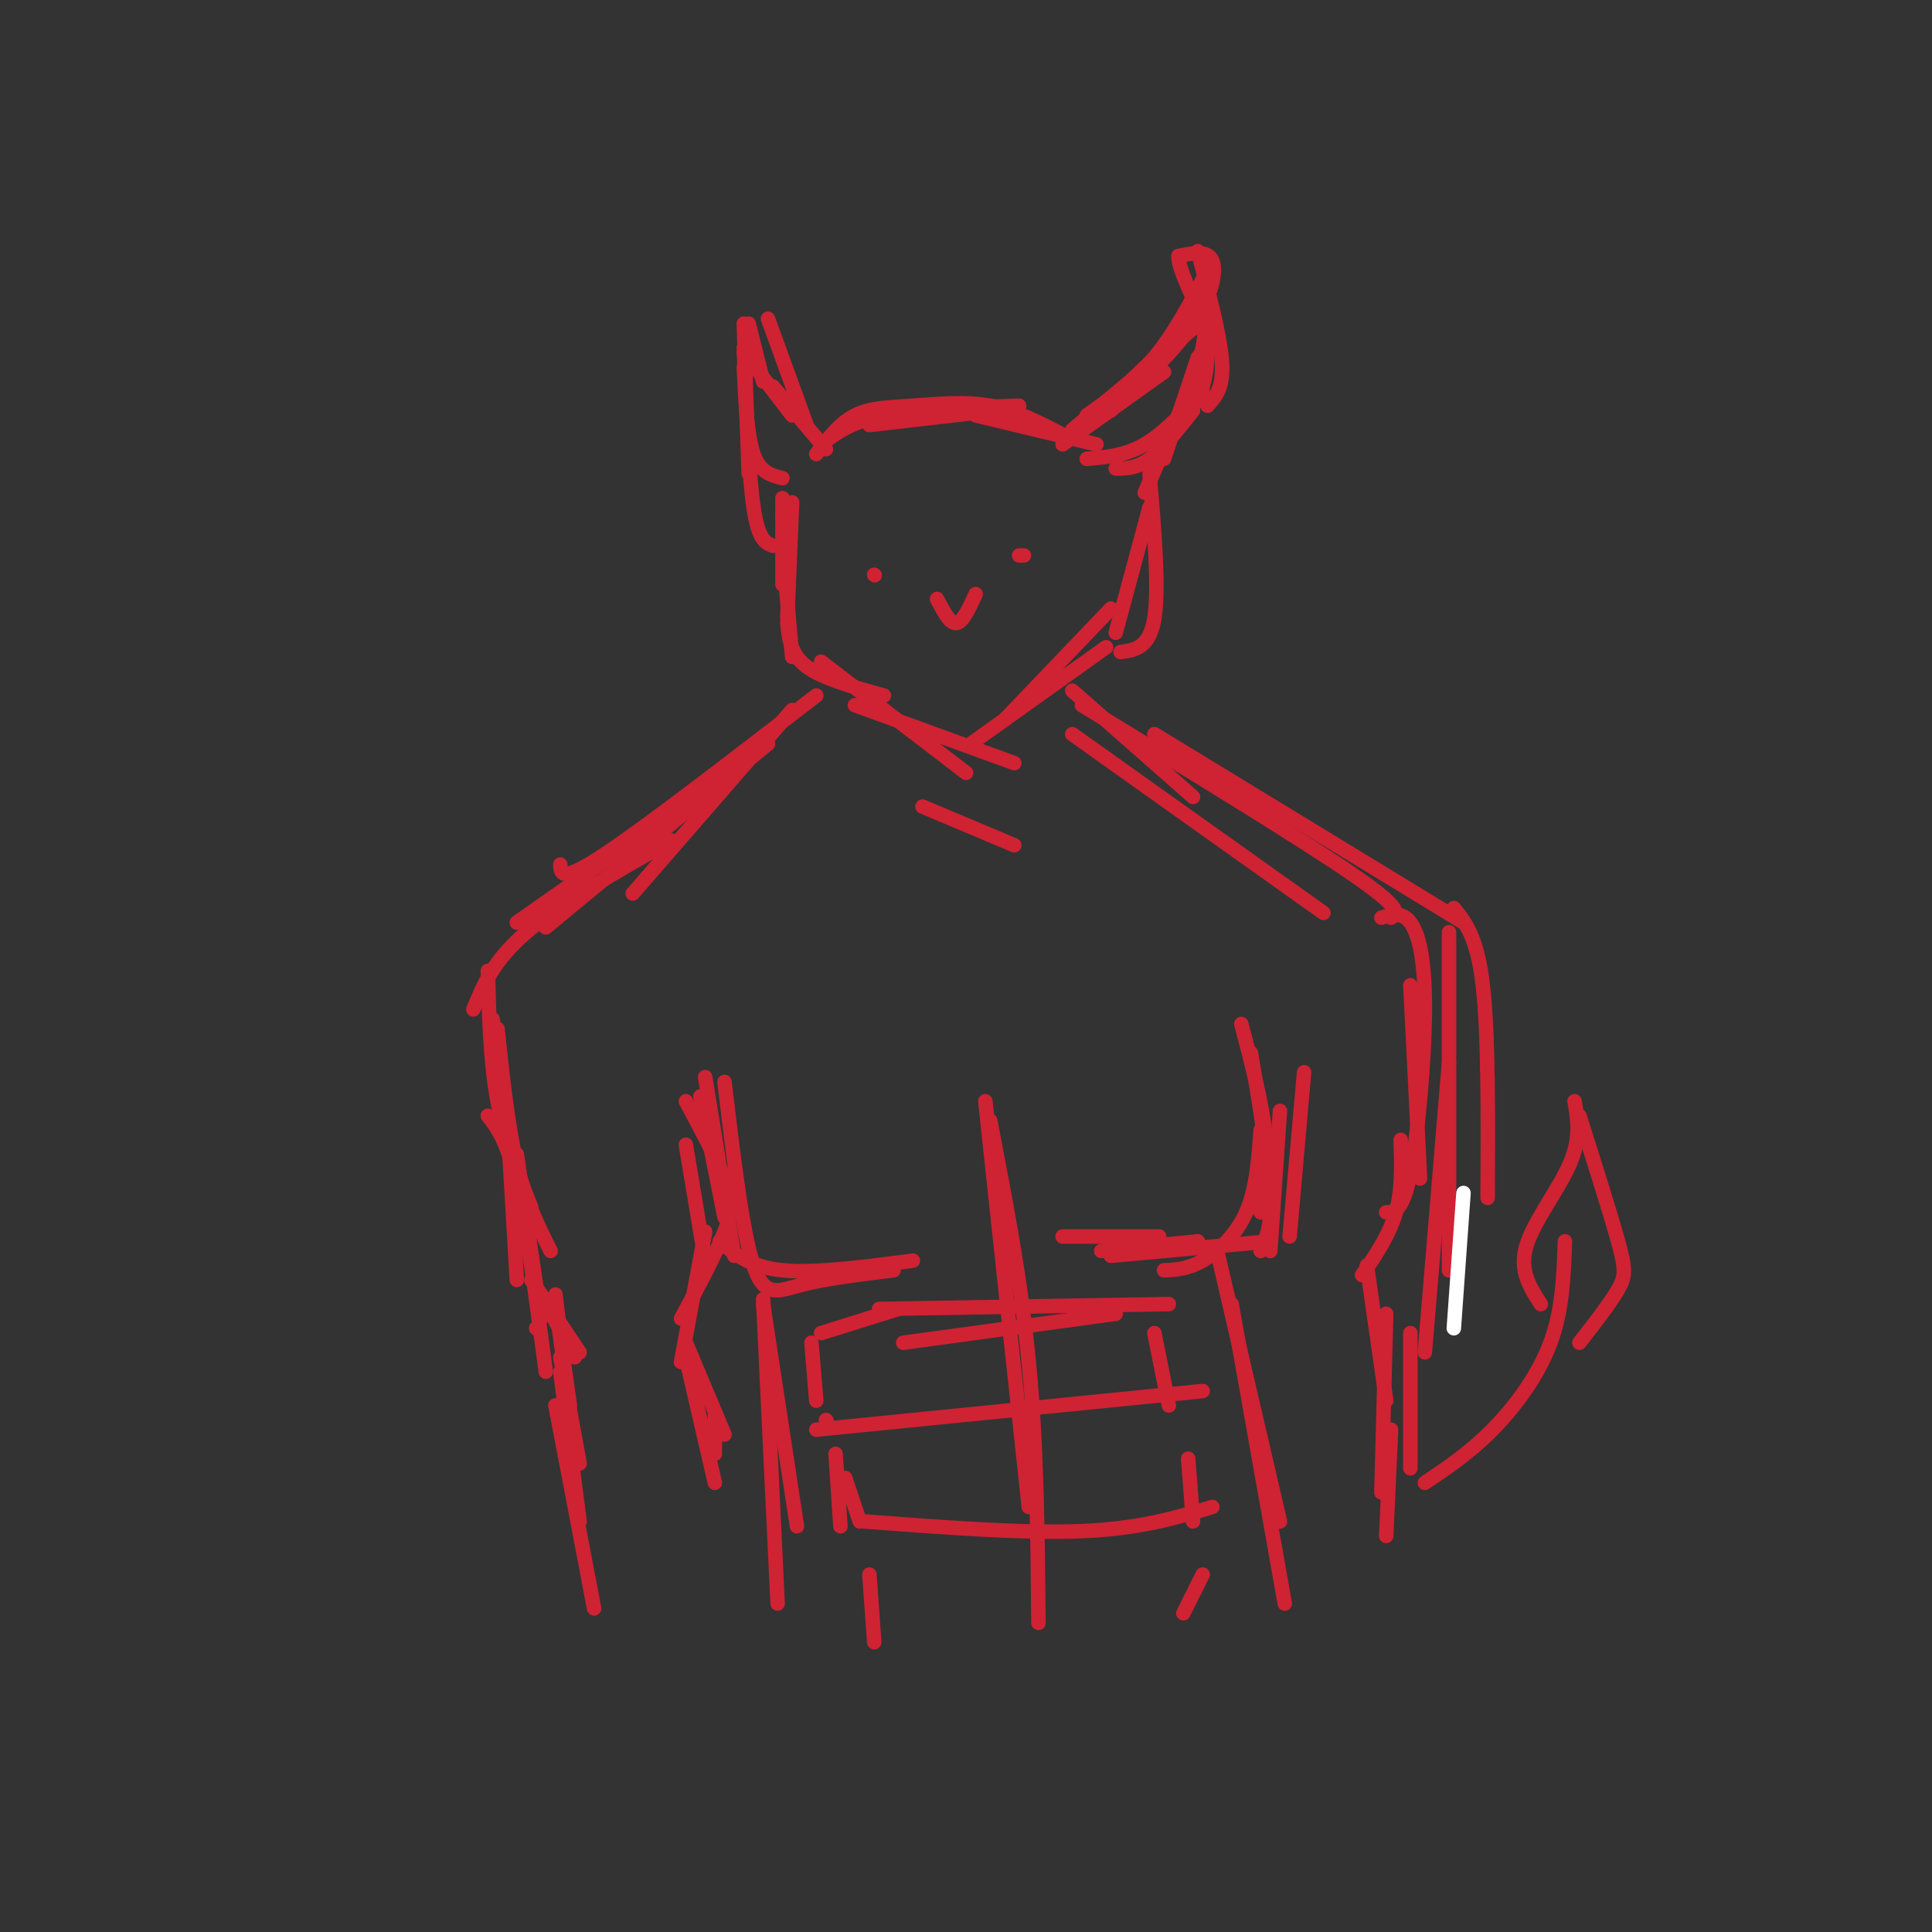 <svg viewBox='0 0 400 400' version='1.1' xmlns='http://www.w3.org/2000/svg' xmlns:xlink='http://www.w3.org/1999/xlink'><rect x="0" y="0" width="400" height="400" fill="#333333" stroke="none"/><g fill='none' stroke='rgb(207,34,51)' stroke-width='3' stroke-linecap='round' stroke-linejoin='round'><path d='M180,88c0.000,0.000 26.000,-3.000 26,-3'/><path d='M170,92c3.083,-2.333 6.167,-4.667 13,-6c6.833,-1.333 17.417,-1.667 28,-2'/><path d='M169,94c2.411,-3.190 4.821,-6.381 8,-8c3.179,-1.619 7.125,-1.667 12,-2c4.875,-0.333 10.679,-0.952 16,0c5.321,0.952 10.161,3.476 15,6'/><path d='M202,86c0.000,0.000 25.000,6.000 25,6'/><path d='M220,92c0.000,0.000 21.000,-15.000 21,-15'/><path d='M222,89c0.000,0.000 25.000,-21.000 25,-21'/><path d='M230,85c6.578,-6.178 13.156,-12.356 17,-18c3.844,-5.644 4.956,-10.756 4,-13c-0.956,-2.244 -3.978,-1.622 -7,-1'/><path d='M244,53c-0.167,2.333 2.917,8.667 6,15'/><path d='M248,52c2.333,8.833 4.667,17.667 5,23c0.333,5.333 -1.333,7.167 -3,9'/><path d='M249,61c0.833,6.917 1.667,13.833 0,19c-1.667,5.167 -5.833,8.583 -10,12'/><path d='M249,81c-4.000,4.333 -8.000,8.667 -12,11c-4.000,2.333 -8.000,2.667 -12,3'/><path d='M171,93c0.000,0.000 -11.000,-13.000 -11,-13'/><path d='M167,88c0.000,0.000 -8.000,-22.000 -8,-22'/><path d='M158,79c0.000,0.000 -3.000,-12.000 -3,-12'/><path d='M154,67c0.000,0.000 1.000,31.000 1,31'/><path d='M154,76c0.333,7.083 0.667,14.167 2,18c1.333,3.833 3.667,4.417 6,5'/><path d='M231,97c2.167,0.000 4.333,0.000 7,-2c2.667,-2.000 5.833,-6.000 9,-10'/><path d='M241,95c0.000,0.000 7.000,-21.000 7,-21'/><path d='M250,56c-3.417,6.500 -6.833,13.000 -11,18c-4.167,5.000 -9.083,8.500 -14,12'/><path d='M239,76c0.000,0.000 -15.000,12.000 -15,12'/><path d='M162,107c0.000,0.000 0.100,0.100 0.1,0.1'/><path d='M162,107c0.000,0.000 0.100,0.100 0.1,0.1'/><path d='M162,107c0.000,-2.667 0.000,-5.333 0,-3c0.000,2.333 0.000,9.667 0,17'/><path d='M164,104c0.000,0.000 -1.000,24.000 -1,24'/><path d='M162,113c0.000,0.000 2.000,23.000 2,23'/><path d='M163,129c0.333,3.250 0.667,6.500 4,9c3.333,2.500 9.667,4.250 16,6'/><path d='M170,137c0.000,0.000 30.000,23.000 30,23'/><path d='M177,146c0.000,0.000 33.000,12.000 33,12'/><path d='M201,154c0.000,0.000 28.000,-20.000 28,-20'/><path d='M208,149c0.000,0.000 22.000,-23.000 22,-23'/><path d='M231,131c0.000,0.000 7.000,-26.000 7,-26'/><path d='M238,98c1.000,11.917 2.000,23.833 1,30c-1.000,6.167 -4.000,6.583 -7,7'/><path d='M164,147c0.000,0.000 -33.000,38.000 -33,38'/><path d='M159,154c0.000,0.000 -46.000,38.000 -46,38'/><path d='M139,174c-11.583,6.583 -23.167,13.167 -30,19c-6.833,5.833 -8.917,10.917 -11,16'/><path d='M101,201c0.250,9.417 0.500,18.833 2,27c1.500,8.167 4.250,15.083 7,22'/><path d='M103,213c1.083,10.167 2.167,20.333 4,28c1.833,7.667 4.417,12.833 7,18'/><path d='M101,231c2.000,2.583 4.000,5.167 6,14c2.000,8.833 4.000,23.917 6,39'/><path d='M222,152c0.000,0.000 52.000,37.000 52,37'/><path d='M224,146c22.667,13.833 45.333,27.667 56,35c10.667,7.333 9.333,8.167 8,9'/><path d='M239,152c0.000,0.000 64.000,39.000 64,39'/><path d='M301,188c2.417,3.000 4.833,6.000 6,16c1.167,10.000 1.083,27.000 1,44'/><path d='M300,193c0.000,0.000 0.000,70.000 0,70'/><path d='M300,220c0.000,0.000 -5.000,60.000 -5,60'/><path d='M145,227c0.000,0.000 5.000,25.000 5,25'/><path d='M146,223c0.000,0.000 6.000,37.000 6,37'/><path d='M149,257c3.167,2.667 6.333,5.333 13,6c6.667,0.667 16.833,-0.667 27,-2'/><path d='M270,222c0.000,0.000 -3.000,34.000 -3,34'/><path d='M265,230c0.000,0.000 -2.000,29.000 -2,29'/><path d='M259,218c1.833,11.083 3.667,22.167 4,29c0.333,6.833 -0.833,9.417 -2,12'/><path d='M263,257c0.000,0.000 -33.000,3.000 -33,3'/><path d='M240,256c0.000,0.000 -20.000,0.000 -20,0'/><path d='M204,228c0.000,0.000 9.000,84.000 9,84'/><path d='M205,232c3.167,16.333 6.333,32.667 8,50c1.667,17.333 1.833,35.667 2,54'/><path d='M169,296c0.000,0.000 80.000,-8.000 80,-8'/><path d='M179,315c16.500,1.250 33.000,2.500 45,2c12.000,-0.500 19.500,-2.750 27,-5'/><path d='M182,271c0.000,0.000 60.000,-1.000 60,-1'/><path d='M158,270c0.000,0.000 7.000,46.000 7,46'/><path d='M158,269c0.000,0.000 3.000,63.000 3,63'/><path d='M252,259c0.000,0.000 13.000,56.000 13,56'/><path d='M255,270c0.000,0.000 11.000,62.000 11,62'/><path d='M150,224c1.844,15.533 3.689,31.067 6,38c2.311,6.933 5.089,5.267 10,4c4.911,-1.267 11.956,-2.133 19,-3'/><path d='M257,212c2.167,8.250 4.333,16.500 5,23c0.667,6.500 -0.167,11.250 -1,16'/><path d='M261,234c-0.444,6.111 -0.889,12.222 -3,17c-2.111,4.778 -5.889,8.222 -9,10c-3.111,1.778 -5.556,1.889 -8,2'/><path d='M228,259c0.000,0.000 20.000,-2.000 20,-2'/><path d='M187,278c0.000,0.000 44.000,-6.000 44,-6'/><path d='M186,271c0.000,0.000 -16.000,5.000 -16,5'/><path d='M168,278c0.000,0.000 1.000,12.000 1,12'/><path d='M171,294c0.000,0.000 0.100,0.100 0.1,0.1'/><path d='M173,301c0.000,0.000 1.000,15.000 1,15'/><path d='M175,306c0.000,0.000 3.000,9.000 3,9'/><path d='M180,326c0.000,0.000 1.000,14.000 1,14'/><path d='M239,276c0.000,0.000 3.000,15.000 3,15'/><path d='M246,302c0.000,0.000 1.000,13.000 1,13'/><path d='M249,326c0.000,0.000 -4.000,8.000 -4,8'/><path d='M115,270c0.000,0.000 3.000,21.000 3,21'/><path d='M115,268c0.000,0.000 3.000,25.000 3,25'/><path d='M116,281c0.000,0.000 4.000,22.000 4,22'/><path d='M115,291c0.000,0.000 0.100,0.100 0.1,0.1'/><path d='M115,291c0.000,0.000 8.000,42.000 8,42'/><path d='M292,276c0.000,0.000 0.000,28.000 0,28'/><path d='M142,237c0.000,0.000 4.000,24.000 4,24'/><path d='M142,228c3.178,5.933 6.356,11.867 8,16c1.644,4.133 1.756,6.467 0,11c-1.756,4.533 -5.378,11.267 -9,18'/><path d='M146,255c0.000,0.000 -5.000,27.000 -5,27'/><path d='M142,278c0.000,0.000 8.000,19.000 8,19'/><path d='M142,281c0.000,0.000 6.000,26.000 6,26'/><path d='M148,293c0.000,0.000 0.000,8.000 0,8'/><path d='M102,211c0.000,0.000 6.000,42.000 6,42'/><path d='M105,231c0.000,0.000 2.000,34.000 2,34'/><path d='M107,239c0.000,0.000 5.000,34.000 5,34'/><path d='M111,275c0.000,0.000 0.100,0.100 0.1,0.1'/><path d='M110,265c0.000,0.000 10.000,15.000 10,15'/><path d='M112,268c0.000,0.000 7.000,13.000 7,13'/><path d='M116,284c0.000,0.000 4.000,31.000 4,31'/><path d='M292,204c0.000,0.000 2.000,40.000 2,40'/><path d='M286,190c2.137,-0.649 4.274,-1.298 6,1c1.726,2.298 3.042,7.542 3,18c-0.042,10.458 -1.440,26.131 -3,34c-1.560,7.869 -3.280,7.935 -5,8'/><path d='M290,236c0.167,5.167 0.333,10.333 -1,15c-1.333,4.667 -4.167,8.833 -7,13'/><path d='M283,262c0.000,0.000 4.000,28.000 4,28'/><path d='M287,272c0.000,0.000 -1.000,37.000 -1,37'/><path d='M288,296c0.000,0.000 -1.000,22.000 -1,22'/><path d='M181,119c0.000,0.000 0.100,0.100 0.1,0.1'/><path d='M212,115c0.000,0.000 -1.000,0.000 -1,0'/><path d='M194,124c1.333,2.583 2.667,5.167 4,5c1.333,-0.167 2.667,-3.083 4,-6'/><path d='M210,175c0.000,0.000 -19.000,-8.000 -19,-8'/><path d='M169,144c-17.583,13.583 -35.167,27.167 -44,33c-8.833,5.833 -8.917,3.917 -9,2'/><path d='M154,158c0.000,0.000 -47.000,33.000 -47,33'/><path d='M222,143c0.000,0.000 25.000,22.000 25,22'/><path d='M225,88c11.000,-11.167 22.000,-22.333 24,-20c2.000,2.333 -5.000,18.167 -12,34'/><path d='M164,86c0.000,0.000 -10.000,-13.000 -10,-13'/><path d='M154,72c0.500,13.083 1.000,26.167 2,33c1.000,6.833 2.500,7.417 4,8'/><path d='M295,307c4.644,-3.111 9.289,-6.222 14,-11c4.711,-4.778 9.489,-11.222 12,-18c2.511,-6.778 2.756,-13.889 3,-21'/><path d='M319,270c-2.244,-3.467 -4.489,-6.933 -3,-12c1.489,-5.067 6.711,-11.733 9,-17c2.289,-5.267 1.644,-9.133 1,-13'/><path d='M327,231c3.200,10.111 6.400,20.222 8,26c1.600,5.778 1.600,7.222 0,10c-1.600,2.778 -4.800,6.889 -8,11'/></g>
<g fill='none' stroke='rgb(255,255,255)' stroke-width='3' stroke-linecap='round' stroke-linejoin='round'><path d='M303,247c0.000,0.000 -2.000,28.000 -2,28'/></g>
</svg>
